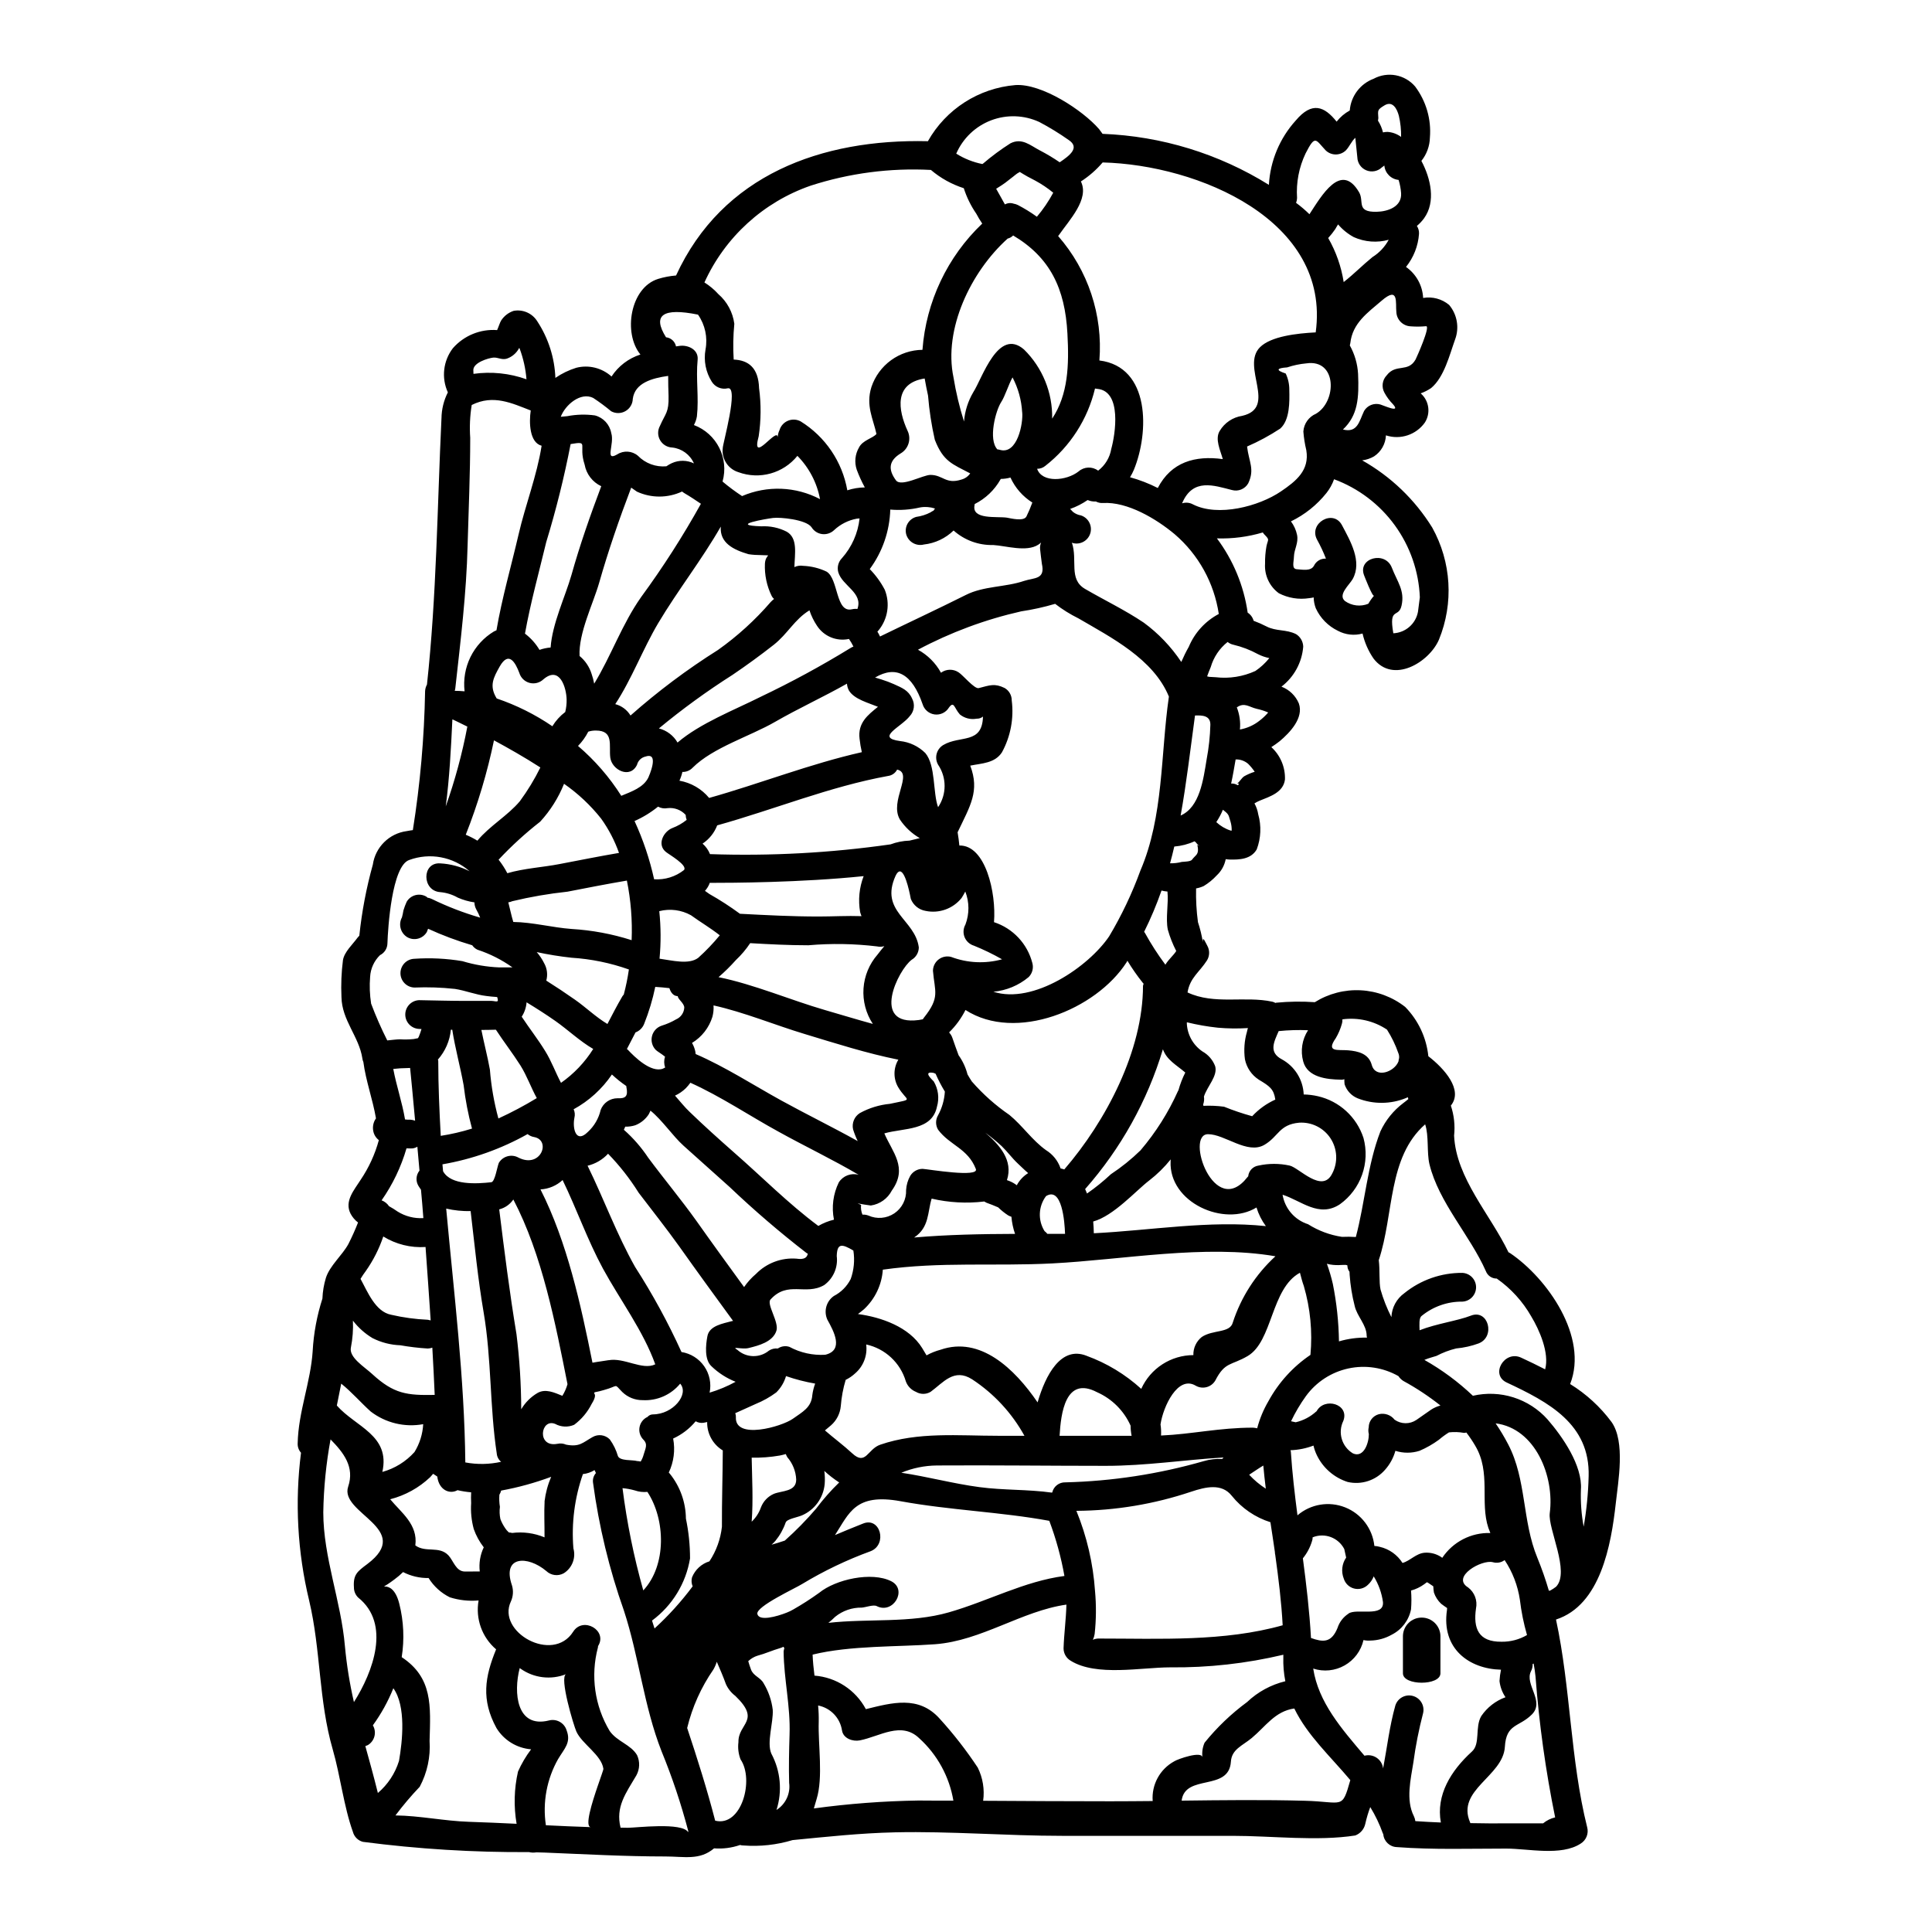 <?xml version="1.0" encoding="UTF-8"?>
<!-- Uploaded to: ICON Repo, www.svgrepo.com, Generator: ICON Repo Mixer Tools -->
<svg fill="#000000" width="800px" height="800px" version="1.1" viewBox="144 144 512 512" xmlns="http://www.w3.org/2000/svg">
 <g>
  <path d="m350.09 259.93c0.031-0.68 0.199-1.352 0.496-1.965 0.34-1.125 1.172-2.031 2.258-2.477 1.086-0.441 2.312-0.375 3.344 0.188 6.531 4.047 11.031 10.691 12.359 18.262 1.496-0.492 3.062-0.75 4.641-0.766-0.832-1.52-1.551-3.098-2.152-4.723-0.645-1.941-0.43-4.062 0.594-5.832 0.961-1.969 3.68-2.453 4.641-3.613-0.863-4.008-2.887-7.523-1.328-12.457 0.953-2.844 2.766-5.316 5.188-7.082 2.426-1.762 5.336-2.727 8.332-2.758 0.949-12.73 6.594-24.656 15.84-33.457-0.574-0.844-1.102-1.715-1.574-2.617-1.43-2.078-2.547-4.356-3.316-6.758-3.191-1.023-6.156-2.668-8.711-4.84-10.793-0.57-21.602 0.844-31.883 4.172-12.496 4.336-22.664 13.605-28.137 25.648 1.367 0.852 2.606 1.887 3.684 3.082 2.328 2.016 3.836 4.816 4.238 7.871-0.305 3.152-0.363 6.32-0.168 9.48 3.938 0.164 6.562 2.188 6.727 7.59v-0.004c0.566 4.227 0.531 8.508-0.098 12.723-2.164 7.953 5.027-2.785 5.027 0.332zm83.535 318.63c0.57-0.254 1.195-0.367 1.82-0.328 15.973 0 32.938 0.859 48.477-3.516-0.332-6.164-1.094-12.391-1.969-18.652-0.066-0.258-0.098-0.523-0.098-0.789-0.395-2.617-0.762-5.238-1.18-7.871-4.027-1.27-7.586-3.703-10.234-6.992-2.652-3.383-6.891-2.387-10.77-1.094-9.805 3.293-20.074 5.004-30.418 5.07 2.769 6.777 4.438 13.953 4.938 21.254 0.348 3.781 0.316 7.59-0.098 11.363-0.082 0.539-0.242 1.062-0.469 1.555zm-42.215-299.25c0.133-0.227 0.301-0.594 0.266-0.227 0-0.133 0.066-0.23 0.066-0.336-1.273-0.41-2.625-0.504-3.938-0.266-2.578 0.598-5.234 0.789-7.871 0.562-0.164 5.691-2.062 11.191-5.438 15.773 1.586 1.617 2.926 3.461 3.977 5.469 1.453 3.606 0.832 7.719-1.621 10.734-0.102 0.133-0.23 0.23-0.332 0.367 0.266 0.414 0.496 0.844 0.695 1.293 7.559-3.68 15.246-7.258 22.766-11.02 4.723-2.387 10.469-2.023 15.406-3.711 2.719-0.895 5.668-0.332 4.723-4.539-0.164-1.258-0.332-2.519-0.465-3.809v-0.004c-0.074-0.621 0.016-1.25 0.262-1.824-0.227 0.207-0.473 0.395-0.727 0.562-3.148 2.055-8.582 0.297-11.992 0.098v0.004c-3.856 0.094-7.598-1.281-10.477-3.848-2.137 2.078-4.906 3.383-7.871 3.711-2.016 0.512-4.074-0.656-4.672-2.648-0.27-0.969-0.141-2.008 0.355-2.887 0.5-0.875 1.324-1.516 2.297-1.785 1.305-0.176 2.574-0.574 3.742-1.18 0.27-0.188 0.551-0.352 0.848-0.492zm-16.668 275.77c-6.301 2.297-12.363 5.195-18.105 8.66-1.688 1.094-12.395 6-11.93 7.984 0.465 1.988 5.117 0.695 7.789-0.363 0.594-0.23 1.168-0.508 1.719-0.828 2.363-1.348 4.652-2.82 6.859-4.41 4.371-3.578 13.918-5.699 19.117-3.078 4.375 2.219 0.531 8.812-3.84 6.594-0.863-0.465-2.949 0.332-3.977 0.395-2.551-0.043-5.039 0.812-7.023 2.414-0.629 0.598-1.18 1.129-1.824 1.625 10.566-1.18 21.77 0.133 31.91-2.781 10.34-2.953 20.047-8.266 30.648-9.645v0.004c-0.887-4.984-2.231-9.879-4.012-14.617-12.855-2.363-26.406-2.812-39.43-5.199-12.027-2.188-13.582 3.18-17.363 8.977 2.488-1.059 4.973-2.086 7.422-3.047 4.594-1.875 6.543 5.512 2.039 7.316zm196.33-34.242c3.711 5.266 1.754 15.742 1.125 21.57-1.223 11.02-4.043 26.973-15.84 30.785 3.91 18.156 3.777 37.145 8.266 55.074v-0.008c0.438 1.66-0.262 3.406-1.719 4.309-5.172 3.383-13.887 1.328-19.75 1.328-9.645 0-19.348 0.332-28.992-0.395-1.898-0.07-3.441-1.555-3.578-3.449-0.035-0.066-0.066-0.098-0.102-0.164h-0.004c-0.871-2.441-1.992-4.781-3.344-6.992-0.547 1.457-0.988 2.953-1.328 4.473-0.312 1.398-1.309 2.543-2.648 3.051-10.004 1.574-22.102 0.098-32.473 0.098h-45.242c-14.75 0-29.52-1.258-44.238-0.93-9.148 0.199-18.156 1.18-27.16 2.055h0.004c-4.219 1.273-8.633 1.758-13.027 1.426-0.301 0.008-0.602-0.039-0.891-0.129-2.211 0.766-4.559 1.07-6.894 0.891-3.844 3.246-7.871 2.152-12.922 2.152-10.703 0-21.254-0.598-31.883-1.027-0.758-0.031-1.523-0.031-2.285-0.066-0.652 0.113-1.324 0.09-1.969-0.066-14.711 0.094-29.414-0.812-44.004-2.715-1.297-0.336-2.312-1.352-2.652-2.648-2.418-6.727-3.309-14.781-5.332-21.805-3.777-13.02-3.148-26.406-6.262-39.496v-0.004c-3.094-12.816-3.824-26.086-2.156-39.164-0.602-0.668-0.922-1.551-0.887-2.449 0.168-8.418 3.449-16.234 3.981-24.52l-0.004-0.004c0.266-4.719 1.137-9.383 2.582-13.883 0.07-1.859 0.379-3.699 0.918-5.477 1.027-3.246 4.371-6.031 5.965-8.98v-0.004c0.945-1.855 1.801-3.758 2.555-5.699-0.816-0.621-1.488-1.414-1.969-2.316-1.723-3.344 0.961-6.297 2.648-8.977v-0.004c2.18-3.223 3.816-6.781 4.836-10.535-0.785-0.602-1.316-1.477-1.488-2.453-0.215-1.156 0.047-2.352 0.727-3.312-0.859-5.039-2.68-9.906-3.344-14.957h-0.004c-0.141-0.305-0.23-0.633-0.262-0.965-0.895-5.797-5.438-10.07-5.535-16.234-0.148-3.266-0.02-6.535 0.395-9.773 0.367-2.219 2.586-4.176 3.844-5.93 0.164-0.199 0.332-0.395 0.496-0.562v-0.004c0.664-6.363 1.859-12.66 3.578-18.82 0.672-4.637 4.336-8.262 8.98-8.883 0.566-0.133 1.094-0.164 1.625-0.266v0.004c1.941-12.191 3.027-24.504 3.246-36.848 0.035-0.605 0.203-1.191 0.496-1.723 2.551-23.531 2.719-46.922 3.844-70.582l0.004 0.004c0.027-2.387 0.605-4.734 1.688-6.859-1.754-3.844-1.242-8.34 1.324-11.695 2.941-3.356 7.285-5.137 11.73-4.809 0.367-0.789 0.762-2.086 1.094-2.582 0.781-1.18 1.938-2.066 3.281-2.516 2.477-0.461 4.984 0.66 6.297 2.812 2.918 4.461 4.566 9.629 4.769 14.957 1.699-1.168 3.566-2.074 5.535-2.684 3.305-0.844 6.812 0.027 9.344 2.316 1.809-2.762 4.512-4.82 7.656-5.828-4.641-5.668-2.719-17.762 4.723-20.047 1.535-0.469 3.121-0.77 4.723-0.898 12.262-26.676 38.504-36.25 66.734-35.586v0.004c4.789-8.5 13.477-14.07 23.195-14.879 6.953-0.465 17.859 6.66 22.199 11.699 0.332 0.43 0.629 0.828 0.895 1.223 15.617 0.598 30.812 5.258 44.082 13.52 0.352-6.332 2.863-12.352 7.117-17.051 4.305-5.117 7.59-3.777 10.836 0.301v-0.004c0.941-1.211 2.129-2.219 3.477-2.949 0.293-3.797 2.766-7.082 6.332-8.418 3.691-1.988 8.27-1.133 10.996 2.055 2.914 3.879 4.309 8.688 3.914 13.523-0.051 2.254-0.844 4.434-2.258 6.195 2.519 4.723 3.844 10.836 0.73 15.176h0.004c-0.555 0.762-1.203 1.453-1.926 2.055 0.41 0.625 0.609 1.371 0.562 2.117-0.234 3.199-1.434 6.25-3.445 8.75 2.703 1.891 4.379 4.926 4.539 8.219 2.457-0.422 4.977 0.254 6.891 1.852 2.137 2.543 2.738 6.039 1.578 9.148-1.457 4.043-2.883 10.004-6.359 12.887h-0.004c-0.855 0.582-1.781 1.047-2.754 1.395 2.238 1.953 2.703 5.254 1.094 7.754-2.328 3.254-6.5 4.625-10.305 3.379-0.094 2.254-1.266 4.324-3.148 5.566-0.969 0.562-2.039 0.922-3.148 1.059 7.586 4.273 13.969 10.395 18.555 17.797 5.082 9.117 5.742 20.055 1.789 29.719-2.586 6-12.164 11.832-17.363 4.973h0.004c-1.367-2-2.344-4.234-2.887-6.594-2.188 0.605-4.523 0.344-6.527-0.727-2.59-1.246-4.664-3.356-5.863-5.969-0.352-0.922-0.543-1.895-0.562-2.879-0.387 0.094-0.781 0.16-1.18 0.195-2.758 0.438-5.582-0.02-8.059-1.305-2.469-1.812-3.844-4.762-3.644-7.82-0.027-1.543 0.098-3.086 0.367-4.606 0.395-1.926 0.93-1.625-0.465-3.051-0.195-0.184-0.363-0.395-0.496-0.629-3.945 1.172-8.051 1.703-12.164 1.574 4.32 5.777 7.125 12.543 8.152 19.68 0.773 0.5 1.336 1.266 1.574 2.156 1.156 0.426 2.285 0.922 3.383 1.488 2.617 1.359 5.234 0.727 7.871 2.055 1.148 0.715 1.855 1.961 1.891 3.312-0.332 4.191-2.43 8.043-5.766 10.602 2.078 0.789 3.742 2.394 4.606 4.441 1.359 3.844-2.387 7.754-5.07 10.008h0.004c-0.715 0.562-1.457 1.09-2.223 1.574 2.402 2.195 3.723 5.332 3.609 8.586-0.43 3.445-4.008 4.508-6.758 5.633-0.457 0.195-0.902 0.43-1.324 0.695 0.496 0.895 0.836 1.871 0.996 2.883 0.867 3.066 0.73 6.328-0.395 9.312-1.527 2.617-4.543 2.754-7.258 2.684-0.301 0-0.629-0.066-0.961-0.102-0.316 1.652-1.152 3.164-2.387 4.309-1.008 1.098-2.168 2.047-3.445 2.816-0.645 0.297-1.324 0.508-2.019 0.629-0.07 2.988 0.094 5.981 0.496 8.945 0.574 1.719 1.004 3.481 1.289 5.269-0.098-1.988 0.863 0.465 1.18 0.961 0.676 1.211 0.652 2.691-0.062 3.879-2.055 3.215-4.508 4.574-5.172 8.512 7.125 3.348 15.109 0.863 22.465 2.453h0.004c0.293 0.062 0.57 0.176 0.824 0.336 0.07-0.043 0.152-0.066 0.234-0.07 3.391-0.324 6.805-0.371 10.207-0.133 3.637-2.277 7.891-3.379 12.176-3.152 4.289 0.223 8.402 1.766 11.781 4.414 3.461 3.531 5.621 8.133 6.129 13.055 4.242 3.277 9.312 8.945 5.969 13.086h-0.004c0.855 2.559 1.148 5.273 0.859 7.957 0.531 11.297 9.613 20.906 14.414 30.914v-0.004c0.148 0.066 0.297 0.145 0.434 0.234 9.84 6.66 20.809 22.199 15.906 34.691 4.262 2.625 7.984 6.035 10.969 10.055zm-6.066 14.414c0.395-13.887-10.629-19.68-21.734-24.883-4.441-2.09-0.562-8.66 3.879-6.562 2.086 0.961 4.207 1.988 6.328 3.082 1.18-4.375-1.574-10.535-3.68-14.016v-0.004c-2.269-3.981-5.391-7.41-9.145-10.039-1.281 0.023-2.438-0.766-2.887-1.969-4.207-9.508-12.488-18.191-14.957-28.367-0.73-3.113-0.102-7.453-1.129-10.535-9.973 8.75-8.215 23.727-12.293 35.988 0.332 2.684 0.035 5.766 0.465 7.785 0.723 2.527 1.688 4.981 2.883 7.324 0.102-2.543 1.375-4.891 3.449-6.367 4.34-3.508 9.766-5.402 15.348-5.363 2.039 0.094 3.641 1.77 3.641 3.809 0 2.039-1.602 3.719-3.641 3.812-3.922-0.043-7.731 1.293-10.77 3.773-0.762 0.566-0.598 2.285-0.562 3.812 4.57-1.789 10.07-2.488 13.617-3.879 4.606-1.789 6.559 5.598 2.051 7.356l0.004 0.004c-1.926 0.707-3.938 1.156-5.981 1.344-1.809 0.441-3.555 1.102-5.203 1.969-0.629 0.23-2.086 0.566-3.215 1.062 4.66 2.629 8.977 5.824 12.859 9.508 3.555-0.82 7.266-0.676 10.746 0.426 3.481 1.102 6.602 3.117 9.035 5.836 3.938 4.539 9.309 12.227 8.844 18.621-0.117 3.289 0.129 6.578 0.73 9.809 0.766-4.406 1.207-8.863 1.316-13.336zm-8.613 29.227c3.742-3.938-2.223-15.352-1.691-19.484 1.289-9.742-3.809-22.465-14.348-23.793v-0.004c1.227 1.801 2.344 3.672 3.348 5.602 4.871 9.344 3.644 20.18 7.723 30.055 1.168 2.852 2.184 5.758 3.047 8.715 0.098-0.035 0.23-0.035 0.367-0.066h-0.004c0.547-0.301 1.07-0.641 1.559-1.023zm-3.449 62.723 0.004-0.004c0.922-0.762 2.012-1.301 3.18-1.574-2.512-12.324-4.25-24.797-5.203-37.344-0.098-1.125-0.297-2.281-0.496-3.414-0.086 0.043-0.176 0.074-0.266 0.105 0.031 0.668-0.121 1.328-0.434 1.918-1.785 3.512 3.746 7.949 0.23 11.465-3.414 3.414-6.789 2.363-7.156 8.582-0.465 7.852-12.957 11.367-9.211 20.016 0.031 0.066 0.031 0.129 0.062 0.195 1.625 0 3.281 0.066 4.941 0.066zm-4.273-49.902c-0.879-3.059-1.512-6.184-1.887-9.344-0.559-3.762-1.938-7.352-4.043-10.516-0.891 0.668-2.047 0.875-3.113 0.562-2.949-0.789-11.137 3.879-6.562 6.691 1.715 1.297 2.527 3.469 2.086 5.57-0.758 5.266 0.629 8.879 6.762 8.812 2.375 0.039 4.711-0.578 6.758-1.773zm-7.289 12.203v-0.004c0.055-1.012 0.184-2.019 0.395-3.012-8.383-0.199-15.84-5.512-14.316-15.809-0.008-0.18 0.004-0.355 0.035-0.531-0.531-0.363-1.062-0.727-1.574-1.125-0.871-0.82-1.531-1.844-1.918-2.981-0.09-0.547-0.145-1.102-0.168-1.656-0.434-0.301-0.863-0.562-1.328-0.898h0.004c-0.121-0.047-0.23-0.113-0.332-0.195-0.27 0.164-0.5 0.363-0.73 0.531-1.059 0.77-2.25 1.344-3.512 1.688 0.133 1.656 0.133 3.316 0 4.973-0.578 2.91-2.465 5.391-5.117 6.727-1.738 0.988-3.699 1.523-5.699 1.555-0.598 0.043-1.199 0-1.785-0.133-0.648 2.844-2.465 5.277-5 6.715-2.531 1.438-5.555 1.742-8.324 0.84 1.363 8.914 7.477 15.906 13.586 23.098 1.109-0.301 2.297-0.098 3.246 0.551 0.949 0.648 1.566 1.684 1.691 2.824 1.062-5.598 1.691-11.199 3.246-16.699 0.621-1.953 2.676-3.062 4.648-2.519 1.977 0.543 3.168 2.547 2.707 4.543-1.125 4.305-1.988 8.676-2.582 13.086-0.695 4.441-2.055 9.906 0.129 14.219 0.203 0.418 0.336 0.863 0.395 1.324 2.254 0.129 4.508 0.297 6.762 0.363-1.328-7.254 2.648-13.719 8.215-18.785 2.32-2.055 0.762-6.465 2.488-9.41v-0.004c1.562-2.301 3.812-4.051 6.426-5-0.867-1.277-1.41-2.746-1.586-4.281zm-2.422-39.234c-0.164-0.461-0.363-0.895-0.527-1.359-2.285-6.824 0.758-14.676-3.481-21.77h0.004c-0.715-1.219-1.504-2.391-2.363-3.512-0.203 0.066-0.414 0.102-0.629 0.098-1.312-0.238-2.652-0.285-3.977-0.129-0.941 0.586-1.84 1.246-2.684 1.969-1.59 1.16-3.305 2.141-5.117 2.914-2.078 0.664-4.316 0.664-6.394 0-0.52 1.871-1.461 3.594-2.754 5.039-2.457 2.82-6.269 4.059-9.914 3.211-3.57-1.145-6.516-3.707-8.145-7.082-0.395-0.816-0.695-1.676-0.898-2.555-1.949 0.746-4.012 1.16-6.098 1.227 0 0.133 0.066 0.195 0.098 0.332 0.367 5.668 1.027 11.301 1.758 16.926l0.004-0.004c3.492-2.996 8.363-3.805 12.641-2.102 4.277 1.703 7.258 5.641 7.734 10.219 0.48 0.027 0.961 0.105 1.426 0.234 2.496 0.57 4.66 2.109 6.031 4.273 2.055-0.562 3.578-2.551 5.93-2.715 1.496-0.094 2.981 0.289 4.242 1.094 0.098 0.066 0.23 0.164 0.363 0.266v-0.004c2.828-4.238 7.641-6.723 12.738-6.578zm-15.742-32.668v-0.004c0.773-0.504 1.625-0.883 2.516-1.125-3.078-2.438-6.359-4.613-9.805-6.492-0.535-0.328-0.988-0.77-1.328-1.297-4.023-2.285-8.746-3.008-13.27-2.027-4.523 0.977-8.527 3.586-11.25 7.328-1.512 2.098-2.828 4.324-3.938 6.66 0.367 0.102 0.762 0.164 1.227 0.27h0.004c2.023-0.469 3.894-1.453 5.43-2.852 0.035-0.035 0.066-0.035 0.102-0.066 2.086-3.844 8.781-1.891 7.086 2.551-1.52 3.098-0.41 6.844 2.551 8.617 2.887 1.289 4.242-2.852 4.211-5.117-0.156-0.586-0.172-1.199-0.035-1.793 0.012-1.629 1.109-3.051 2.684-3.477 1.559-0.379 3.195 0.191 4.176 1.457 1.727 1.215 4.016 1.242 5.769 0.066 1.324-0.883 2.555-1.824 3.879-2.707zm-4.07-278.34c0.301-0.598 4.012-8.883 2.781-8.816h0.004c-1.355 0.129-2.719 0.141-4.074 0.035-2.07-0.082-3.731-1.738-3.812-3.809-0.27-2.32 0.758-7.027-3.938-2.953-3.711 3.18-7.688 5.93-8.266 11.234-0.031 0.23-0.098 0.395-0.129 0.598h0.004c1.289 2.309 2.035 4.883 2.184 7.523 0.27 6.391-0.031 11-4.008 14.746 3.879 0.992 4.305-2.188 5.598-4.902v-0.004c0.875-1.488 2.648-2.195 4.309-1.723 0.926 0.27 5.566 2.422 3.344-0.066l0.004-0.004c-0.895-0.902-1.652-1.926-2.254-3.043-0.836-1.5-0.594-3.371 0.594-4.606 2.457-3.219 5.641-0.633 7.66-4.211zm0.629 66.863c0.164-1.289 0.332-2.551 0.496-3.844-0.281-6.871-2.59-13.512-6.633-19.074-4.043-5.566-9.645-9.812-16.098-12.203-0.465 1.316-1.148 2.551-2.016 3.644-2.535 3.18-5.75 5.75-9.414 7.523 0.797 1.059 1.352 2.281 1.621 3.578 0.434 2.152-0.758 3.742-0.828 5.762-0.031 1.461-0.695 3.281 0.828 3.348 1.461 0.098 3.68 0.562 4.477-0.93v0.004c0.574-1.219 1.836-1.969 3.18-1.887-0.668-1.73-1.457-3.414-2.359-5.035-2.316-4.328 4.273-8.188 6.598-3.844 2.184 4.141 5.434 9.609 2.852 14.281-0.898 1.574-4.012 4.176-2.055 5.832l-0.004-0.004c1.805 1.285 4.141 1.562 6.195 0.73 0.441-0.766 0.949-1.484 1.523-2.152-0.395 0.465-2.648-5.398-2.648-5.398-1.754-4.574 5.598-6.562 7.356-2.023 1.426 3.711 3.481 6.066 2.582 10.039-0.758 3.481-3.445 0.199-2.184 7.356 3.238-0.148 5.945-2.512 6.531-5.699zm-2.551 129.13 0.004 0.004c-0.043-0.172-0.098-0.336-0.168-0.496-0.133 0.062-0.23 0.129-0.367 0.195h0.004c-4.133 1.707-8.766 1.742-12.926 0.098-1.633-0.672-2.894-2.027-3.445-3.711-0.047-0.449-0.066-0.902-0.062-1.355-0.328 0.129-0.68 0.176-1.027 0.133-3.582-0.066-8.75-0.598-9.875-4.836-0.773-2.816-0.305-5.824 1.289-8.266-2.598-0.109-5.199-0.031-7.785 0.23-1.258 2.883-2.715 5.598 0.828 7.477 3.434 1.871 5.637 5.406 5.801 9.316 1.258 0.023 2.516 0.18 3.742 0.461 5.699 1.301 10.293 5.504 12.098 11.066 0.871 3.211 0.742 6.617-0.371 9.754-1.113 3.141-3.156 5.863-5.863 7.809-5.535 3.68-10.234-0.93-15.207-2.519 0.605 3.668 3.215 6.691 6.758 7.82 2.731 1.727 5.789 2.867 8.98 3.348 1.227-0.055 2.453-0.043 3.68 0.035 2.422-9.113 3.051-19.055 6.496-27.945h-0.004c1.375-2.984 3.473-5.582 6.098-7.555 0.465-0.363 0.93-0.695 1.328-1.059zm-8.383-235.13c2.949-0.066 6.691-1.324 6.465-4.938v0.004c-0.086-1.191-0.309-2.371-0.664-3.512-2.012-0.195-3.598-1.801-3.777-3.812-0.199 0.168-0.434 0.336-0.664 0.5-1.102 1.047-2.715 1.348-4.121 0.766-1.402-0.578-2.332-1.93-2.375-3.449-0.066-0.598-0.531-5.168-0.531-5.168-0.961 0.828-1.574 2.363-2.484 3.309h0.004c-1.5 1.477-3.906 1.477-5.402 0-2.652-2.812-2.715-4.238-5.301 0.832-1.754 3.676-2.531 7.742-2.258 11.809-0.012 0.441-0.102 0.879-0.262 1.289 1.25 0.918 2.434 1.926 3.543 3.016 3.18-4.836 8.348-14.016 13.152-5.828 1.43 2.438-0.887 5.289 4.676 5.188zm6.465-19.844c0.031-1.883-0.168-3.766-0.598-5.602-0.465-1.789-1.621-4.078-3.809-2.754-1.922 1.18-1.754 1.227-1.625 3.383 0 0.266-0.098 0.43-0.098 0.66h-0.004c0.617 0.953 1.066 2.008 1.328 3.117 0.387-0.082 0.781-0.129 1.18-0.133 1.309 0.082 2.57 0.547 3.625 1.328zm-0.531 244.13c0.043-0.453-0.023-0.91-0.203-1.328-0.758-2.184-1.77-4.273-3.012-6.227-3.473-2.32-7.672-3.285-11.809-2.719 0.031 0.398-0.016 0.801-0.137 1.18-0.371 1.336-0.918 2.617-1.621 3.812-2.719 3.844 0.629 2.984 3.277 3.215 2.648 0.23 5.438 0.863 6.262 3.879 0.996 3.644 6 1.891 7.086-0.961 0.02-0.289 0.07-0.574 0.156-0.852zm-13.422 147.21c2.09-1.523 9.477 1.129 9.148-3.047-0.332-2.422-1.168-4.746-2.453-6.824-0.336 0.875-0.875 1.656-1.574 2.281-0.973 0.93-2.356 1.285-3.656 0.938-1.297-0.344-2.32-1.34-2.707-2.625-0.734-1.844-0.496-3.934 0.633-5.566-0.23-1.027-0.465-2.152-0.496-2.254-1.566-3.055-5.207-4.406-8.387-3.113 0.012 0.34-0.047 0.676-0.164 0.996-0.5 1.668-1.32 3.219-2.422 4.566 0.93 7.027 1.754 14.051 2.152 21.109 3.082 1.094 5.367 1.426 7.027-2.652 0.5-1.559 1.523-2.894 2.898-3.785zm10.668-364.08c-3.066 0.852-6.336 0.605-9.242-0.695-1.59-0.859-3.004-2.004-4.176-3.379-0.23 0.395-0.5 0.789-0.73 1.223v0.004c-0.57 0.84-1.199 1.637-1.887 2.383 2.074 3.617 3.469 7.582 4.109 11.699 0.062-0.066 0.098-0.133 0.164-0.164 2.617-2.055 4.902-4.41 7.477-6.496h0.004c1.801-1.129 3.277-2.703 4.281-4.574zm-13.184 291.94c2.414-0.711 4.922-1.047 7.438-0.996-0.051-0.16-0.086-0.328-0.098-0.496 0-2.883-2.586-5.168-3.184-7.949-0.691-2.695-1.133-5.445-1.324-8.219 0-0.301-0.035-0.562-0.035-0.789-0.375-0.48-0.574-1.078-0.562-1.691-0.594-0.332-1.688 0.066-3.777-0.129-0.559-0.051-1.113-0.148-1.656-0.301 0.633 1.746 1.16 3.527 1.574 5.336 1.008 5.016 1.551 10.117 1.625 15.234zm-9.016 121.74c10.207 0.27 9.773 2.453 12.027-5.469-5.301-6.328-11.367-11.828-14.848-18.984-5.117 0.727-7.555 4.723-11.266 7.816-2.519 2.09-5.332 2.984-5.535 6.297-0.531 7.949-12.125 3.113-13.055 10.305 10.906-0.133 21.809-0.262 32.676 0.035zm7.223-166.21c1.559-2.957 1.391-6.519-0.43-9.32-1.824-2.797-5.019-4.391-8.352-4.164-5.301 0.496-5.398 3.644-9.18 5.863-4.539 2.648-10.535-2.852-14.957-2.816-6.129 0.035 1.656 22.699 10.469 11.367l0.191-0.203c0.141-1.461 1.262-2.637 2.719-2.848 2.723-0.598 5.543-0.598 8.266 0 2.461 0.531 8.625 7.523 11.273 2.121zm-4.305-201.36c5.566-3.246 5.633-14.562-2.555-13.352-1.723 0.156-3.426 0.512-5.07 1.062-2.883 0.195-3.016 0.762-0.395 1.621h0.004c0.648 1.363 0.977 2.863 0.957 4.375 0.066 3.047 0.168 7.918-2.387 10.207h0.004c-2.793 1.844-5.742 3.438-8.812 4.769 0.496 4.141 2.086 6 0.301 9.773h-0.004c-0.867 1.5-2.641 2.223-4.309 1.754-4.723-1.18-10.336-3.277-13.188 3.481l0.031 0.035h0.004c0.949-0.293 1.977-0.184 2.848 0.301 6.598 3.344 17.398 0.562 23.293-3.449 4.109-2.781 7.59-5.633 6.727-10.902-0.391-1.633-0.656-3.293-0.785-4.969 0.137-2.07 1.426-3.891 3.336-4.707zm-0.066-21.57c4.043-29.758-31.246-44.402-56.461-45.031-1.664 1.953-3.609 3.652-5.766 5.039 2.316 4.672-3.113 10.27-5.797 14.168l-0.004 0.004c-0.082 0.09-0.16 0.188-0.23 0.293 7.941 9.066 11.883 20.957 10.934 32.973 13.551 1.688 13.188 19.117 9.145 28.961-0.289 0.688-0.633 1.352-1.027 1.988 2.543 0.699 5.004 1.652 7.356 2.848 3.578-6.891 9.875-8.66 17.23-7.656-0.664-2.363-2.121-5.301-0.832-7.453h0.004c1.281-2.168 3.473-3.641 5.965-4.012 9.473-2.184-0.434-13.055 4.723-18.188 2.898-2.883 9.691-3.672 14.762-3.93zm-1.395 270.98c0.57-6.141-0.027-12.336-1.754-18.258-0.395-1.059-0.695-2.281-1.027-3.512-7.719 4.176-7.191 18.156-13.852 22.07-4.41 2.582-6 1.457-8.582 6.496v-0.004c-1.062 1.809-3.391 2.414-5.203 1.359-4.723-2.816-8.617 5.535-9.312 10.273 0.148 0.973 0.191 1.961 0.137 2.945 8.285-0.367 15.441-2.086 24.355-2.086 0.379 0.023 0.754 0.078 1.125 0.168 0.66-2.523 1.664-4.945 2.984-7.191 2.68-4.918 6.496-9.121 11.129-12.262zm-6.652 86.48c-0.418-2.102-0.598-4.246-0.531-6.391v-0.629c-9.82 2.328-19.891 3.453-29.984 3.344-7.656 0-19.551 2.484-26.371-1.754-1.164-0.684-1.883-1.93-1.887-3.281 0.129-3.91 0.66-7.688 0.758-11.594-11.863 1.688-22.5 9.578-34.789 10.5-9.84 0.73-22.5 0.301-32.473 2.754 0.066 1.859 0.266 3.711 0.496 5.566 5.758 0.438 10.895 3.789 13.617 8.883 6.891-1.691 13.984-3.711 19.551 2.516 3.699 4.059 7.078 8.402 10.109 12.988 1.34 2.719 1.836 5.777 1.422 8.781 11.266 0.066 22.5 0.133 33.73 0.133 3.742 0 7.453-0.031 11.199-0.066-0.336-4.336 1.91-8.461 5.731-10.535 0.832-0.562 7.391-2.883 7.457-0.992h0.004c-0.18-1.34 0.016-2.703 0.562-3.938 3.281-4.055 7.066-7.676 11.266-10.77 2.836-2.695 6.332-4.594 10.133-5.516zm-5.176-51.023c-0.27-2.055-0.465-4.109-0.664-6.133-0.66 0.367-1.289 0.832-1.855 1.18-0.629 0.434-1.258 0.832-1.891 1.258l0.004 0.004c1.309 1.41 2.789 2.648 4.406 3.691zm0.629-205.7h0.004c-0.961-0.422-1.961-0.742-2.984-0.961-2.086-0.465-3.277-1.824-5.332-0.395 0.734 1.863 1.016 3.871 0.824 5.863 1.887-0.332 3.664-1.129 5.168-2.316 0.852-0.645 1.629-1.379 2.324-2.191zm1.891 102.59c-0.395-2.785-1.461-3.543-4.41-5.301l0.004-0.004c-1.887-1.227-3.199-3.164-3.644-5.371-0.336-2.438-0.156-4.922 0.531-7.289 0.066-0.336 0.156-0.668 0.262-0.996-2.66 0.168-5.328 0.137-7.984-0.098-2.746-0.293-5.469-0.77-8.152-1.426-0.004 0.039-0.031 0.066-0.066 0.07 0.062 3.07 1.605 5.918 4.144 7.648 1.551 0.863 2.75 2.25 3.375 3.914 0.73 2.582-2.117 5.332-2.981 8.051h0.004c0.109 0.699 0.039 1.418-0.203 2.09 0.035 0.098 0.035 0.23 0.066 0.363v-0.004c1.828-0.086 3.656-0.008 5.469 0.234 2.434 0.98 4.922 1.824 7.453 2.519 1.73-1.863 3.816-3.363 6.133-4.406zm-1.574-117v-0.004c-1.062-0.211-2.086-0.566-3.051-1.062-2.043-1.113-4.227-1.949-6.492-2.484-0.559-0.121-1.078-0.371-1.523-0.73-2.148 1.699-3.711 4.027-4.473 6.66-0.336 0.789-0.664 1.625-0.961 2.453 0.191 0.031 0.379 0.078 0.562 0.133l1.719 0.098h0.004c3.586 0.422 7.219-0.152 10.504-1.656 1.395-0.945 2.641-2.098 3.695-3.41zm-0.93 150.53v-0.004c-1.102-1.492-1.941-3.16-2.484-4.938-8.551 5.266-23.258-1.328-22.762-12.23v0.004c-0.008-0.176 0.004-0.355 0.031-0.527-1.672 2.086-3.586 3.965-5.699 5.598-3.481 2.652-9.41 9.379-14.844 10.871 0.098 1.027 0.133 2.051 0.164 3.113 15.027-0.746 30.684-3.481 45.578-1.891zm-2.949-120.41 0.004-0.004c-0.02 0.004-0.035-0.012-0.035-0.031-0.5-0.738-1.07-1.426-1.699-2.055-0.922-0.805-2.121-1.227-3.344-1.18v0.066c-0.367 2.121-0.73 4.273-1.18 6.328 0.605-0.039 1.207 0.109 1.723 0.43 0.434-0.164 0.434-0.562-0.129-0.43 0.625-0.43 1.223-1.523 1.855-1.922h-0.004c0.887-0.5 1.824-0.906 2.797-1.207zm-5.816 145.96c2.188-6.731 6.082-12.781 11.301-17.562-18.719-3.215-40.457 0.93-59.145 1.891-15.352 0.789-29.656-0.5-44.898 1.656-0.273 3.996-2.051 7.734-4.973 10.473-0.527 0.465-1.094 0.863-1.621 1.289 6.195 0.832 13.551 3.414 16.996 8.98 0.434 0.691 0.789 1.324 1.18 1.969 1.172-0.648 2.418-1.148 3.715-1.492 10.504-3.644 19.582 4.973 25.715 13.953 2.117-7.289 6.195-15.012 12.953-12.359l-0.004 0.004c5.367 1.945 10.301 4.93 14.52 8.773 1.199-2.66 3.141-4.918 5.59-6.504 2.449-1.586 5.305-2.434 8.223-2.441-0.055-1.859 0.766-3.637 2.223-4.801 2.992-2.004 7.469-0.977 8.227-3.828zm-0.594-130.39c0.098 0.027 0.199 0.039 0.301 0.031 0.023-0.797-0.078-1.594-0.301-2.359-0.562-1.625-0.27-1.824-1.789-2.984-0.098-0.066-0.129-0.133-0.23-0.199l-0.004-0.004c-0.477 1.148-1.062 2.25-1.754 3.285 1.078 1.012 2.371 1.777 3.777 2.231zm-2.219 166.54c0.129-0.129 0.23-0.266 0.363-0.395-10.434 0.629-20.578 2.219-31.242 2.219-15.043 0-29.727-0.195-44.801-0.098v0.004c-3.211 0.035-6.383 0.688-9.348 1.922 6.922 1.027 13.719 2.887 20.676 3.809 6.465 0.863 12.824 0.566 19.219 1.461 0.031-0.035 0.066-0.035 0.098-0.066h0.004c0.379-1.602 1.836-2.711 3.481-2.656 12.414-0.305 24.742-2.199 36.68-5.629 1.578-0.465 3.227-0.656 4.871-0.57zm-0.898-223.93c-1.23-8.223-5.379-15.727-11.691-21.141-4.871-4.074-12.523-8.66-19.02-8.266-0.645 0.039-1.285-0.094-1.859-0.395-0.75 0.039-1.496-0.098-2.188-0.391-1.434 0.984-2.992 1.781-4.637 2.359 0.23 0.266 0.496 0.527 0.758 0.789 0.609 0.48 1.328 0.797 2.094 0.922 1.949 0.625 3.062 2.676 2.519 4.652-0.543 1.973-2.551 3.168-4.543 2.707-0.098-0.031-0.23-0.098-0.363-0.129 1.574 4.637-0.93 9.641 3.445 12.227 5.172 3.016 10.605 5.602 15.574 8.945v-0.004c3.91 2.871 7.285 6.402 9.973 10.441 0.59-1.379 1.254-2.723 1.992-4.027 1.562-3.731 4.371-6.805 7.945-8.691zm-3.223 38.539c0.578-3.043 0.91-6.121 0.992-9.215 0-2.449-2.184-2.484-4.074-2.418-1.258 9.145-2.254 17.961-3.809 26.508 5.082-2.215 6.008-9.508 6.891-14.875zm-1.688 23.098v-0.004c-0.461-0.297-0.863-0.68-1.184-1.129-0.113-0.078-0.227-0.168-0.328-0.262-1.695 0.773-3.512 1.242-5.371 1.391-0.332 1.488-0.727 2.981-1.125 4.441 1.051 0.023 2.102-0.098 3.117-0.367 0.594-0.066 2.363-0.066 2.715-0.598 0.828-1.125 1.574-1.223 1.574-2.648-0.016-1.293-0.617-1.59 0.613-0.828zm-5.789 64.609c0.449-1.629 1.059-3.211 1.82-4.723-2.453-2.086-4.867-3.277-5.93-6.164-4.121 13.691-11.152 26.328-20.609 37.047l0.496 1.18c2.231-1.547 4.344-3.258 6.328-5.117 2.812-1.855 5.441-3.977 7.852-6.328 4.047-4.746 7.394-10.047 9.941-15.742 0.031-0.051 0.07-0.09 0.102-0.152zm-2.551-104.15c0-0.066 0.031-0.098 0.031-0.195-4.106-10.008-15.309-15.672-23.988-20.742h-0.004c-2.172-1.074-4.238-2.363-6.16-3.844-2.941 0.871-5.945 1.535-8.98 1.988-9.535 2.152-18.738 5.574-27.367 10.172 2.57 1.41 4.688 3.527 6.098 6.098 1.379-1.016 3.25-1.055 4.672-0.098 1.09 0.66 4.207 4.473 5.332 4.172 2.949-0.758 4.207-1.324 6.859-0.031 1.184 0.68 1.906 1.949 1.887 3.312 0.602 4.731-0.305 9.531-2.582 13.719-1.891 2.918-5.301 2.918-8.414 3.543 2.551 6.758 0 10.629-3.348 17.66 0.199 1.258 0.367 2.387 0.465 3.512 6.926-0.164 9.809 12.523 9.18 20.312h-0.004c5.027 1.637 8.863 5.731 10.172 10.852 0.359 1.324-0.02 2.742-0.992 3.707-2.648 2.215-5.91 3.566-9.344 3.879 10.605 3.414 25.281-6.66 30.699-14.707v-0.004c3.297-5.523 6.062-11.352 8.266-17.395 6.164-14.328 5.348-30.762 7.523-45.906zm1.969 67.199-0.004 0.004c-0.926-1.797-1.672-3.684-2.219-5.633-0.629-3.016 0.23-6.926-0.098-10.109-0.531-0.039-1.059-0.129-1.574-0.262-1.305 3.738-2.844 7.391-4.606 10.934 0.086 0.105 0.16 0.215 0.23 0.332 1.605 2.914 3.41 5.715 5.402 8.383 0.867-1.457 2.188-2.484 2.883-3.644zm-8.66 8.66v0.004c-0.039-0.055-0.082-0.098-0.137-0.137-1.508-1.883-2.891-3.859-4.141-5.926-0.062 0.148-0.141 0.293-0.23 0.43-8.086 12.559-29.359 21.207-42.68 12.621-1.098 2.191-2.555 4.188-4.305 5.906 0.027 0.039 0.035 0.086 0.031 0.133 0.379 0.406 0.66 0.895 0.828 1.426 0.531 1.523 1.062 3.047 1.625 4.539v-0.004c1.094 1.531 1.891 3.25 2.359 5.07 0.363 0.629 0.727 1.258 1.156 1.891h0.004c2.926 3.356 6.266 6.328 9.941 8.848 3.481 2.852 6.031 6.727 9.711 9.344 1.766 1.09 3.109 2.75 3.809 4.703-0.004 0.047 0.008 0.094 0.031 0.133 0.332 0.066 0.66 0.164 0.996 0.266 11.062-12.824 20.859-31.488 20.859-48.676 0.043-0.199 0.098-0.391 0.172-0.578zm-22.246 119.84h19.086c-0.176-0.887-0.266-1.785-0.27-2.688-1.766-3.961-4.941-7.125-8.91-8.879-8.371-4.371-9.566 5.633-9.906 11.566zm13.695-261.54c1.059-3.809 2.883-15.312-3.68-15.906v0.004c-0.211-0.016-0.422-0.051-0.629-0.102-1.938 8.137-6.59 15.371-13.188 20.512-0.605 0.504-1.371 0.773-2.156 0.762 1.297 3.777 7.754 3.246 11 0.695 1.461-1.281 3.621-1.363 5.172-0.199 1.852-1.41 3.094-3.469 3.481-5.766zm-13.652-75.965c2.652-1.789 5.398-3.879 2.363-5.902h-0.004c-2.488-1.754-5.09-3.348-7.785-4.769-4.023-1.859-8.629-2.016-12.77-0.438s-7.473 4.762-9.238 8.828c2.121 1.332 4.465 2.266 6.922 2.754 0.074-0.031 0.141-0.074 0.199-0.129 2.289-1.961 4.711-3.754 7.254-5.367 3.051-1.523 5.203 0.531 7.789 1.891l0.004-0.004c1.816 0.945 3.574 2 5.266 3.156zm-2.012 67.945c4.238-6.426 4.508-14.113 4.043-22.566-0.629-11.926-4.609-20.176-14.383-25.977-0.398 0.406-0.902 0.695-1.457 0.828-9.84 8.848-17.031 24.09-14.352 36.777v0.004c0.648 3.961 1.578 7.867 2.789 11.695 0.215-2.738 1.055-5.387 2.449-7.754 2.387-3.676 6.594-17.262 13.449-11.332 4.902 4.82 7.602 11.449 7.461 18.324zm-1.258 216.04h4.672c-0.102-3.277-0.832-12.594-5.039-10.004-2.039 2.711-2.195 6.398-0.395 9.277 0.281 0.207 0.531 0.453 0.75 0.727zm-2.781-269.55h-0.004c1.664-1.965 3.113-4.098 4.328-6.363-1.469-1.207-3.051-2.273-4.723-3.18-1.418-0.703-2.801-1.477-4.141-2.32-0.234 0.156-0.48 0.301-0.73 0.43-0.297 0.23-0.629 0.465-0.926 0.727l-2.219 1.723c-0.27 0.199-1.461 1.027-2.387 1.574 0.789 1.359 1.523 2.754 2.316 4.144l0.004 0.004c0.707-0.391 1.551-0.461 2.316-0.199 0.391 0.062 0.77 0.188 1.125 0.363 1.75 0.91 3.43 1.945 5.027 3.098zm-2.785 79.457h-0.004c0.59-1.207 1.117-2.445 1.574-3.711-2.539-1.594-4.555-3.898-5.801-6.625-0.828 0.234-1.688 0.359-2.551 0.363-0.039 0.051-0.074 0.105-0.102 0.164-1.582 2.793-3.957 5.051-6.824 6.496 0.004 0.09-0.004 0.18-0.031 0.266-0.863 3.977 5.965 2.949 8.582 3.344 0.957 0.168 4.449 1.062 5.144-0.297zm-7.477 243.61h6.957-0.004c-3.332-6.039-8.086-11.176-13.852-14.957-4.805-3.082-7.656 0.863-11.02 3.312h-0.004c-1.191 0.711-2.68 0.711-3.875 0-1.25-0.504-2.227-1.516-2.68-2.781-1.457-4.934-5.484-8.68-10.508-9.777 0.375 2.863-0.707 5.727-2.883 7.621-0.758 0.711-1.617 1.305-2.551 1.758-0.676 2.254-1.109 4.574-1.293 6.922-0.172 1.977-1.098 3.809-2.586 5.117-0.527 0.465-1.09 0.895-1.621 1.359 2.363 2.055 4.902 3.914 7.223 6.066 3.644 3.383 4.043-1.125 7.453-2.285 10.012-3.453 20.746-2.356 31.219-2.356zm0.395-261.3c4.703 1.426 6.262-7.125 5.965-9.941h-0.012c-0.18-3.231-1.051-6.383-2.551-9.246-1.094 1.969-1.988 5.008-3.016 6.562-1.461 2.254-3.481 9.906-0.996 12.523h0.004c0.199 0 0.398 0.035 0.586 0.102zm4.539 194.9h-0.008c0.703-1.316 1.742-2.426 3.012-3.211-1.094-0.93-2.551-2.391-2.754-2.555-1.527-1.426-2.754-3.148-4.273-4.606-1.379-1.262-2.824-2.441-4.328-3.543 3.742 3.215 7.453 7.289 5.731 12.559l0.789 0.301h-0.004c0.648 0.27 1.258 0.625 1.816 1.055zm-0.473 12.891c-0.508-1.469-0.828-2.992-0.961-4.539-0.301-0.09-0.59-0.211-0.863-0.363-0.949-0.621-1.836-1.332-2.648-2.125-1.027-0.43-2.023-0.863-3.082-1.223-0.23-0.098-0.395-0.23-0.598-0.332-4.66 0.559-9.379 0.301-13.949-0.762-1.125 3.676-0.594 7.621-4.637 10.305 8.898-0.766 17.746-0.93 26.738-0.961zm-16.926-73.395c4.316 1.629 9.035 1.852 13.484 0.629-2.398-1.371-4.891-2.578-7.453-3.613-1.125-0.336-2.035-1.168-2.477-2.254-0.438-1.09-0.355-2.32 0.223-3.344 1.07-2.82 1.059-5.938-0.035-8.75-0.301 0.594-0.633 1.168-0.992 1.727-2.277 2.832-5.949 4.148-9.508 3.41-1.781-0.293-3.273-1.5-3.938-3.18-0.066-0.266-1.258-7.16-2.852-7.289h-0.133c-0.332 0.066-0.695 0.395-1.059 1.18-4.273 9.477 5.168 11.496 6.164 18.953-0.008 1.352-0.723 2.598-1.887 3.281-3.582 2.648-10.969 17.66 1.891 15.969 0.395-0.062 0.727-0.129 1.059-0.195h-0.004c0.09-0.152 0.188-0.297 0.301-0.434 4.328-5.434 2.852-6.824 2.387-12.426 0.016-1.184 0.574-2.293 1.52-3.012 0.941-0.715 2.164-0.957 3.309-0.652zm8.43-63.699c-0.473 0.391-1.074 0.59-1.688 0.562-1.574 0.297-3.199-0.117-4.441-1.125-1.523-1.691-1.523-3.711-2.918-1.789l0.004-0.004c-0.797 1.289-2.277 1.992-3.781 1.793-1.504-0.203-2.746-1.27-3.18-2.723-2.781-8.02-6.957-10.371-12.594-7.059 0.598 0.164 1.16 0.332 1.754 0.531v0.004c1.105 0.344 2.191 0.75 3.25 1.223 2.121 0.961 3.844 1.625 4.805 3.809 0.816 1.516 0.574 3.383-0.598 4.641-2.25 2.918-9.242 5.731-2.582 6.629 2.527 0.266 4.887 1.391 6.691 3.18 2.781 3.312 1.969 10.535 3.383 14.348h-0.004c2.305-3.402 2.305-7.863 0-11.266-1.031-1.816-0.43-4.121 1.359-5.203 4.473-2.668 10.344-0.117 10.539-7.551zm-16.004 119.86c1.574 0.102 15.012 2.387 14.113 0.035-2.117-5.469-6.922-6.262-10.004-10.406-0.711-1.184-0.711-2.66 0-3.844 1.051-1.93 1.66-4.066 1.793-6.262-0.926-1.516-1.742-3.094-2.453-4.723-0.199-0.066-0.336-0.164-0.531-0.23-3.148-0.562-0.098 2.055 0.031 2.254 1.207 2.012 1.52 4.438 0.863 6.691-1.328 6.465-8.781 5.602-13.949 7.086 2.086 4.938 6.328 9.082 1.988 15.141-1.105 2.144-3.18 3.625-5.566 3.973-1.18-0.164-2.363-0.332-3.516-0.562 0.301 0.133 0.629 0.27 0.93 0.395-0.102 0.879 0.023 1.77 0.363 2.586 0.531-0.031 1.059 0.051 1.559 0.234 2.242 1.016 4.852 0.797 6.894-0.578 2.039-1.379 3.219-3.719 3.113-6.184 0.078-1.312 0.449-2.594 1.094-3.746 0.695-1.148 1.938-1.855 3.277-1.859zm10.328-182.68c0.93-0.254 1.738-0.828 2.289-1.621-4.723-2.488-7.125-3.117-9.379-8.914-0.875-3.856-1.473-7.762-1.793-11.699-0.332-1.488-0.625-3.016-0.895-4.539-8.152 1.258-7.086 8.316-4.508 13.918h0.004c1.004 2.16 0.203 4.731-1.855 5.934-3.148 1.922-3.383 4.238-1.258 7.125 1.359 1.891 7.156-1.426 9.145-1.426 3.359 0 4.051 2.582 8.25 1.223zm-11.414 350.08c3.082 0.031 6.164 0.031 9.246 0.031-1.078-6.371-4.266-12.195-9.051-16.531-4.723-4.574-10.504-0.465-15.742 0.562-1.855 0.367-4.41-0.496-4.723-2.648h-0.004c-0.504-3.316-3.039-5.957-6.328-6.598 0.137 1.438 0.191 2.883 0.164 4.328-0.199 6.066 1.223 14.68-0.562 20.469-0.27 0.863-0.5 1.688-0.73 2.484 9.191-1.254 18.453-1.953 27.73-2.098zm-2.387-254.38c0.93-0.23 1.824-0.434 2.715-0.664l0.004-0.004c-2.113-1.219-3.914-2.906-5.266-4.938-2.852-4.867 3.676-12.227-0.727-13.223l-0.004 0.004c-0.477 0.93-1.383 1.562-2.418 1.688-15.473 2.816-30.152 8.883-45.266 13.09-0.758 1.977-2.113 3.668-3.875 4.84 0.871 0.758 1.543 1.711 1.969 2.781 15.996 0.551 32.008-0.316 47.852-2.586 1.605-0.602 3.297-0.938 5.012-0.992zm-5.172 69.746c6.66-1.426 4.508-0.434 2.152-4.441v0.004c-1.293-2.254-1.266-5.031 0.066-7.258-8.414-1.688-16.633-4.328-24.883-6.824-7.625-2.289-16.07-5.789-24.094-7.559 0.07 1.012-0.031 2.031-0.293 3.016-0.895 2.891-2.816 5.359-5.406 6.926 0.402 0.691 0.691 1.441 0.863 2.219 0.035 0.23 0.066 0.465 0.102 0.727 7.816 3.383 15.273 8.219 22.664 12.293 6.691 3.68 13.617 7.062 20.277 10.77-0.484-1.004-0.895-2.047-1.227-3.113-0.367-1.668 0.348-3.387 1.789-4.301 2.465-1.355 5.184-2.191 7.988-2.457zm-1.492-41.785c-0.625 0.191-1.285 0.215-1.922 0.07-6.047-0.73-12.156-0.832-18.223-0.301-5.203 0-10.309-0.266-15.41-0.562-1.082 1.633-2.352 3.133-3.777 4.473-1.434 1.613-2.973 3.129-4.606 4.539 9.344 1.891 19.152 6.098 28.199 8.715 4.242 1.223 8.449 2.519 12.695 3.676h-0.004c-1.832-2.777-2.699-6.082-2.473-9.406 0.227-3.32 1.535-6.477 3.727-8.98 0.609-0.766 1.16-1.523 1.793-2.223zm-17.465-7.852c3.711 0 7.59-0.23 11.414-0.098-0.141-0.348-0.262-0.703-0.363-1.062-0.559-3.207-0.238-6.504 0.93-9.543-16.602 1.719-35.031 1.785-40.793 1.785v0.004c-0.027 0.125-0.07 0.25-0.129 0.367-0.281 0.641-0.664 1.23-1.129 1.754 0.367 0.266 0.73 0.531 1.18 0.832 2.797 1.578 5.496 3.328 8.086 5.234 6.922 0.363 13.781 0.727 20.805 0.727zm11.5-43.551c-0.27-1.168-0.469-2.352-0.598-3.543-0.531-4.242 2.219-6.328 4.871-8.48-2.555-1.062-6.262-1.988-7.688-4.309l0.004-0.004c-0.309-0.559-0.492-1.184-0.531-1.82-6.262 3.543-12.824 6.531-19.086 10.141-6.531 3.777-16.469 6.793-21.805 12.125h-0.004c-0.699 0.746-1.688 1.16-2.715 1.129-0.18 0.797-0.445 1.574-0.785 2.32 3.082 0.539 5.875 2.16 7.871 4.57 13.523-3.801 26.75-9.035 40.465-12.129zm-6.098 114c1.125-1.754 3.266-2.562 5.269-1.992-6.856-4.043-14.25-7.555-21.207-11.414-7.586-4.141-15.352-9.375-23.391-12.988l-0.004-0.004c-0.379 0.531-0.801 1.031-1.258 1.492-0.824 0.797-1.777 1.449-2.82 1.926 1.328 1.488 2.555 3.078 3.981 4.406 3.742 3.613 7.652 7.125 11.562 10.57 7.555 6.594 14.379 13.551 22.434 19.551h0.004c1.293-0.75 2.688-1.309 4.141-1.656-0.668-3.352-0.215-6.828 1.289-9.891zm5.512-175.94c-0.266 0-0.465 0.035-0.789 0.066h0.004c-2.234 0.418-4.305 1.465-5.965 3.016-0.844 0.816-2.016 1.207-3.184 1.062-1.164-0.148-2.199-0.82-2.816-1.824-1.457-2.055-8.348-2.684-10.172-2.453-1.656 0.195-11.965 1.922-3.184 2.219l0.004 0.004c2.348-0.141 4.695 0.352 6.793 1.426 2.984 1.723 2.121 5.828 2.023 9.375 0.719-0.344 1.527-0.461 2.316-0.332 2.148 0.086 4.254 0.602 6.195 1.523 3.215 1.891 2.363 11.098 6.793 9.973v0.004c0.457-0.105 0.93-0.129 1.395-0.07 1.555-4.328-4.012-6.098-5.07-9.742v0.004c-0.363-1.32 0.004-2.734 0.961-3.715 2.621-2.941 4.258-6.629 4.684-10.547zm-2.387 201.63c0.883-2.438 1.133-5.059 0.73-7.617-3.113-1.859-4.305-1.926-4.406 1.457v-0.004c0.379 2.977-0.891 5.922-3.312 7.688-4.941 2.887-9.645-1.258-14.25 3.844-1.094 1.258 2.316 5.965 1.574 8.266-0.93 2.953-4.723 3.938-7.324 4.574-1.785 0.465-4.836-0.594-3.016 0.496v0.004c2.352 2.125 5.906 2.211 8.355 0.199 0.695-0.457 1.531-0.656 2.359-0.562 0.902-0.621 2.043-0.781 3.082-0.434 2.902 1.566 6.188 2.289 9.477 2.09 5.039-1.18 2.254-6.262 0.562-9.312-1.004-2.231-0.281-4.863 1.727-6.262 1.906-0.98 3.453-2.531 4.43-4.438zm-0.117-167.24c0.27-0.18 0.559-0.324 0.863-0.434-0.34-0.703-0.734-1.379-1.18-2.019-3.285 0.703-6.664-0.695-8.488-3.516-0.844-1.262-1.512-2.633-1.988-4.074-4.008 2.453-5.731 6.195-9.473 9.148-3.543 2.781-7.191 5.434-10.902 7.949-6.797 4.32-13.316 9.062-19.523 14.199 2.086 0.531 3.867 1.883 4.941 3.746 5.965-5.117 15.141-8.66 21.969-12.094h-0.004c8.152-3.879 16.094-8.188 23.785-12.906zm-2.918 221.08h0.004c-1.395-0.91-2.711-1.93-3.938-3.051 0.156 1.152 0.188 2.316 0.098 3.477-0.344 3.676-2.668 6.863-6.062 8.316-1.258 0.531-3.914 0.93-4.273 1.859-0.613 1.77-1.535 3.418-2.715 4.867-0.316 0.367-0.66 0.711-1.027 1.027 1.18-0.332 2.363-0.691 3.512-1.09 2.949-2.625 5.715-5.449 8.285-8.449 1.855-2.477 3.906-4.805 6.129-6.961zm-5.07-260.56 0.004-0.004c-0.805-4.344-2.894-8.352-6-11.496-3.746 4.644-10.035 6.383-15.637 4.328-2.746-0.848-4.492-3.543-4.144-6.394-0.031-1.062 4.328-16.336 1.359-15.84h-0.004c-1.652 0.402-3.379-0.305-4.273-1.754-1.594-2.535-2.184-5.57-1.652-8.52 0.605-3.223-0.113-6.555-1.992-9.246-9.344-1.891-12.16 0.133-8.48 6 1.316 0.141 2.391 1.121 2.652 2.422 0.301-0.035 0.594-0.102 0.895-0.133 2.219-0.332 5.117 0.93 4.836 3.676-0.496 5.008 0.367 10.039-0.195 15.012-0.137 0.801-0.402 1.574-0.789 2.285 6.031 2.269 9.324 8.773 7.586 14.977 1.645 1.383 3.371 2.668 5.172 3.848 6.66-2.867 14.262-2.566 20.676 0.82zm-2.055 237.45 0.004-0.004c0.137-1.055 0.395-2.086 0.762-3.082-2.621-0.453-5.207-1.117-7.723-1.988-0.48 1.641-1.371 3.129-2.586 4.328-1.676 1.238-3.5 2.262-5.43 3.047-1.754 0.762-3.578 1.656-5.438 2.453 0.125 0.328 0.184 0.676 0.168 1.027-0.332 6.129 12.125 2.551 15.078 0.465 2.559-1.828 4.91-2.953 5.176-6.266zm-1.18-37.512c-0.133-0.066-0.23-0.133-0.367-0.195l0.004-0.004c-7.078-5.473-13.867-11.301-20.348-17.465-4.074-3.644-8.152-7.289-12.203-10.934-2.883-2.586-5.633-6.758-8.781-9.312-0.164 0.301-0.266 0.629-0.461 0.961h0.004c-0.859 1.32-2.113 2.344-3.582 2.914-0.855 0.27-1.754 0.395-2.648 0.367-0.109 0.281-0.23 0.559-0.367 0.828 2.461 2.168 4.629 4.656 6.445 7.391 4.176 5.633 8.684 11.02 12.762 16.73 4.172 5.902 8.414 11.734 12.652 17.562 0.891-1.293 1.949-2.461 3.148-3.477 2.801-2.871 6.727-4.356 10.727-4.051 2.121 0.32 2.824-0.309 3.012-1.336zm-8.984 63.633c2.156-0.863 5.93-0.531 5.902-3.777h0.004c-0.098-2.188-0.93-4.277-2.363-5.93-0.152-0.266-0.285-0.543-0.395-0.828-0.527 0.133-1.059 0.301-1.621 0.395-2.449 0.422-4.938 0.609-7.422 0.562 0.098 5.367 0.43 11.266 0 16.965 1.105-1.047 1.945-2.34 2.449-3.777 0.613-1.621 1.855-2.922 3.445-3.609zm4.144 63.762c0.266-7.422-1.492-14.562-1.574-21.969v0.004c0.031-0.305 0.098-0.605 0.199-0.895-0.035-0.031-0.066-0.031-0.066-0.062v-0.004c-0.047-0.102-0.102-0.203-0.164-0.297-0.301 0.145-0.609 0.266-0.93 0.363-1.988 0.566-3.91 1.461-5.93 1.992v-0.004c-0.93 0.289-1.777 0.789-2.484 1.457 0.23 0.727 0.43 1.492 0.727 2.219 0.629 1.723 2.551 2.121 3.344 3.644l0.004 0.004c1.293 2.144 2.117 4.539 2.418 7.023 0.195 3.379-1.656 8.66-0.367 11.633h0.004c2.445 4.582 2.938 9.961 1.355 14.91 2.43-1.535 3.742-4.348 3.352-7.191-0.117-4.32-0.02-8.527 0.113-12.836zm-4.109-300.91c-0.262-0.215-0.477-0.48-0.629-0.785-1.301-2.656-1.918-5.594-1.793-8.551 0.164-2.781 2.32-2.086-1.027-2.285-1.105 0.004-2.211-0.07-3.309-0.234-4.047-1.18-7.691-3.016-7.356-7.32-5.07 8.844-11.367 16.832-16.602 25.613-4.012 6.758-7.027 14.848-11.367 21.441v-0.004c1.688 0.441 3.137 1.523 4.043 3.016 7.242-6.41 14.996-12.219 23.18-17.371 5.16-3.66 9.855-7.934 13.984-12.723 0.277-0.285 0.566-0.551 0.875-0.797zm-15.605 323.77c7.027 1.754 10.402-10.902 6.727-16.234-0.562-1.457-0.754-3.027-0.562-4.574-0.102-5.039 6.098-5.602-0.832-12.262-1.074-0.812-1.93-1.883-2.484-3.113-0.727-2.023-1.574-3.977-2.422-5.93l0.004-0.004c-0.223 0.719-0.523 1.406-0.895 2.055-3.254 4.699-5.613 9.957-6.957 15.508 2.715 8.152 5.301 16.336 7.422 24.555zm4.406-132.38c0.102-0.031 0.23-0.031 0.336-0.066-4.773-6.527-9.543-13.086-14.219-19.68-3.481-4.871-7.191-9.543-10.801-14.285-2.328-3.723-5.043-7.188-8.102-10.336-1.457 1.574-3.348 2.68-5.434 3.18 4.371 8.91 7.688 18.125 12.621 26.871h0.004c4.625 7.191 8.723 14.711 12.262 22.5 2.441 0.383 4.621 1.754 6.031 3.789 1.406 2.031 1.922 4.555 1.422 6.977 2.391-0.715 4.703-1.68 6.891-2.879-2.379-0.938-4.551-2.336-6.394-4.109-1.922-1.754-1.523-5.633-1.094-7.918 0.48-2.891 4.254-3.414 6.473-4.043zm-2.617 54.508c-0.031-6.824 0.199-13.777 0.23-20.242v-0.004c-2.625-1.59-4.203-4.457-4.141-7.523-0.316 0.082-0.637 0.148-0.961 0.195-0.719 0.105-1.453-0.031-2.086-0.395-1.617 1.957-3.66 3.519-5.969 4.574 0.582 3.051 0.176 6.207-1.156 9.012 0.09 0.121 0.188 0.23 0.297 0.332 2.703 3.367 4.199 7.547 4.242 11.863 0.727 3.477 1.094 7.016 1.094 10.57-1.09 6.59-4.703 12.496-10.074 16.465 0.23 0.695 0.434 1.395 0.664 2.09 3.711-3.394 7.094-7.133 10.102-11.164-0.32-0.754-0.379-1.594-0.164-2.387 0.82-2.035 2.512-3.594 4.609-4.242 1.816-2.742 2.953-5.879 3.309-9.148zm-6.266-150.8c2.047-1.844 3.949-3.836 5.699-5.961-2.684-2.09-5.367-3.644-7.621-5.301h0.004c-2.562-1.434-5.574-1.824-8.418-1.098 0.438 4.188 0.461 8.406 0.066 12.598 3.379 0.461 7.785 1.652 10.27-0.238zm0.695-120.32c-1.426-0.961-2.852-1.922-4.328-2.781-0.23-0.137-0.453-0.293-0.66-0.465-3.789 1.77-8.164 1.785-11.961 0.035-0.531-0.367-1.027-0.727-1.523-1.062-3.148 8.266-6.066 16.699-8.484 25.191-1.574 5.512-5.512 13.383-5.199 19.418h-0.004c1.496 1.23 2.602 2.871 3.184 4.723 0.297 0.852 0.531 1.727 0.695 2.617 4.473-7.324 7.418-15.84 12.426-22.93v-0.004c5.797-7.906 11.094-16.168 15.859-24.742zm-3.383 352.03 0.004 0.004c0.031-0.086 0.043-0.176 0.035-0.266-1.891-7.203-4.258-14.277-7.086-21.172-4.723-12.027-5.965-25.051-9.973-37.277-3.891-10.984-6.633-22.344-8.184-33.895-0.133-0.922 0.145-1.855 0.766-2.551-0.133-0.27-0.23-0.531-0.367-0.789-0.934 0.582-1.988 0.945-3.082 1.062-2.207 6.312-3.066 13.016-2.519 19.68 0.707 2.523-0.332 5.207-2.551 6.598-1.508 0.844-3.391 0.598-4.641-0.598-4.938-4.141-11.762-4.043-9.113 3.742h0.004c0.445 1.426 0.352 2.969-0.266 4.332-3.844 8.086 11.098 16.531 16.5 8.023 2.617-4.144 9.215-0.336 6.598 3.809v-0.004c0.004 0.125-0.008 0.246-0.035 0.363-1.996 7.496-0.871 15.484 3.117 22.137 1.969 2.812 5.598 3.578 7.254 6.394 0.793 1.703 0.73 3.684-0.164 5.336-2.852 4.836-5.566 8.383-4.207 13.883 0.629 0 1.289 0.035 1.922 0.035 2.25 0 14.336-1.523 15.992 1.156zm-0.395-268.26 0.004 0.004c-0.164-0.422-0.254-0.871-0.262-1.324-1.223-1.332-3.012-1.996-4.809-1.789-0.855 0.168-1.746 0.027-2.512-0.395-1.898 1.543-3.992 2.824-6.231 3.809 2.277 4.945 4.019 10.121 5.191 15.438 2.852 0.195 5.676-0.68 7.918-2.453 1.027-1.258-3.914-4.074-4.773-4.769-2.484-1.969-0.66-5.438 1.691-6.359 1.367-0.516 2.644-1.242 3.781-2.156zm-3.938-94.535 0.008 0.004c1.867-0.859 4.016-0.832 5.863 0.066-1.023-2.328-3.207-3.93-5.734-4.207-1.344-0.047-2.57-0.781-3.238-1.953-0.672-1.168-0.684-2.598-0.039-3.777 1.492-3.414 2.387-3.516 2.285-7.918-0.066-1.789-0.102-3.543-0.102-5.336-4.273 0.598-8.812 1.859-9.375 6.066v-0.004c-0.031 1.352-0.762 2.59-1.934 3.266-1.172 0.68-2.613 0.695-3.797 0.047-1.523-1.27-3.117-2.453-4.777-3.543-3.309-1.625-7.387 1.824-8.582 5.004 0.465-0.031 1.027-0.098 1.723-0.164h0.004c2.414-0.465 4.887-0.531 7.32-0.199 2.234 0.578 3.922 2.402 4.332 4.672 0.93 2.914-1.855 7.652 1.574 5.664 1.715-1.109 3.957-0.961 5.508 0.367 1.961 2.012 4.727 3.035 7.523 2.781 0.457-0.316 0.938-0.594 1.438-0.832zm-5.039 252.09c5.438 0 9.711-5.398 7.258-8.152l0.008 0.004c-2.426 2.961-6.121 4.586-9.941 4.375-2.016 0.023-3.957-0.754-5.402-2.156-2.363-2.363-0.727-1.656-4.871-0.527-0.805 0.246-1.625 0.445-2.453 0.594-0.062 0.098-0.098 0.164-0.164 0.27 0.27 0.227 0.598 0.859-0.629 2.812-1.094 2.184-2.684 4.078-4.637 5.535-1.625 0.703-3.484 0.617-5.039-0.234-3.879-1.574-4.973 6.359 0.629 5.269v0.004c0.77-0.168 1.566-0.086 2.285 0.23 3.543 0.66 4.328-0.5 6.957-1.992h0.004c1.488-0.887 3.394-0.641 4.606 0.598 0.965 1.336 1.691 2.828 2.152 4.41 0.531 1.359 3.914 0.961 5.07 1.324 0.324 0.012 0.645 0.059 0.961 0.133 0.348-0.566 0.613-1.18 0.785-1.824 0.465-1.656 1.18-2.715-0.062-3.977v0.004c-0.859-0.867-1.246-2.098-1.027-3.301 0.219-1.203 1.008-2.223 2.117-2.731 0.348-0.41 0.855-0.656 1.395-0.664zm8.348-107.79c0-1.18-1.719-2.219-1.719-3.051-1.129 0-1.859-0.926-2.219-2.117-1.227-0.133-2.453-0.27-3.746-0.336h-0.004c-0.691 3.352-1.68 6.633-2.949 9.809-0.406 1.043-1.238 1.863-2.285 2.258-0.758 1.492-1.523 2.981-2.285 4.406 0.066 0.066 0.164 0.102 0.23 0.168 1.824 1.969 6.164 6.195 9.312 5.035v-0.004c0.207-0.082 0.406-0.184 0.594-0.297-0.324-0.934-0.336-1.945-0.031-2.883-0.961-0.789-2.219-1.492-2.484-1.824v0.004c-0.926-0.969-1.293-2.348-0.961-3.648 0.328-1.301 1.305-2.34 2.586-2.75 1.316-0.406 2.586-0.961 3.777-1.656 1.262-0.539 2.109-1.746 2.184-3.113zm-9.508-61.008c0.066-0.164 3.082-6.824-0.758-5.535h-0.004c-1.105 0.242-1.98 1.09-2.254 2.188-1.824 3.809-6.66 1.391-7.086-1.922-0.395-3.215 1.027-7.16-3.809-7.16v0.004c-0.688-0.016-1.371 0.082-2.023 0.297-0.707 1.395-1.621 2.668-2.715 3.781 4.461 3.809 8.324 8.266 11.465 13.219 2.644-1.113 5.891-2.176 7.184-4.871zm-1.359 215.45c6.195-6.629 5.93-18.754 1.094-26.113-1.129 0.113-2.273-0.02-3.344-0.391-1.062-0.301-2.148-0.5-3.25-0.598 1.16 9.152 3 18.203 5.5 27.082zm-9.18-61.008c4.144-0.762 8.945 2.754 12.359 1.09-3.18-8.879-9.375-17.129-13.852-25.348-4.141-7.652-6.922-15.703-10.703-23.488l0.004-0.004c-1.605 1.488-3.68 2.367-5.867 2.484 7.059 13.918 10.703 30.582 13.777 45.926 1.633-0.312 3.254-0.477 4.281-0.672zm6.098-111.3v-0.004c0.215-5.301-0.207-10.605-1.258-15.805-5.266 0.898-10.566 1.926-15.805 2.953v-0.004c-4.902 0.523-9.77 1.363-14.562 2.516-0.336 0.156-0.691 0.258-1.059 0.301 0.461 1.723 0.789 3.481 1.324 5.203 5.117 0.066 10.406 1.492 15.441 1.855h-0.004c5.41 0.32 10.762 1.32 15.922 2.969zm-3.742 41.879c2.121 0.098 2.852-0.496 2.363-2.918l-0.004 0.004c-0.027-0.109-0.039-0.219-0.035-0.332-1.344-0.918-2.617-1.938-3.809-3.051-2.602 3.832-6.074 6.992-10.141 9.215 0.324 0.707 0.395 1.5 0.203 2.25-0.566 2.816 0.395 6.926 3.543 3.777v0.004c1.699-1.555 2.891-3.59 3.41-5.836 0.688-1.871 2.473-3.117 4.469-3.113zm1.656-27.469c0.582-2.191 1.035-4.414 1.359-6.66-4.891-1.734-10-2.785-15.18-3.113-3.102-0.336-6.188-0.836-9.242-1.492 0.781 0.895 1.441 1.887 1.969 2.949 0.789 1.402 0.992 3.055 0.562 4.606 2.582 1.625 5.117 3.312 7.621 5.07 2.887 2.023 5.535 4.606 8.582 6.426 1.258-2.387 2.488-4.836 3.938-7.289h-0.004c0.113-0.184 0.246-0.352 0.395-0.508zm-1.258-37.543v0.004c-1.141-3.234-2.731-6.293-4.727-9.082-2.809-3.547-6.125-6.66-9.84-9.246-1.484 3.703-3.629 7.106-6.328 10.043-3.93 3.066-7.613 6.434-11.02 10.07 0.887 1.117 1.664 2.316 2.32 3.582 4.406-1.297 9.473-1.574 13.816-2.422 5.269-1.004 10.539-2.066 15.777-2.957zm-5.602 247.15c0.789-2.363 1.492-4.172 1.461-4.441-0.5-3.676-5.668-6.562-7.16-9.871-0.695-1.527-4.606-14.449-2.715-15.211l-0.004 0.004c-4.019 1.594-8.578 1.039-12.102-1.477-0.066-0.031-0.129-0.098-0.195-0.133-1.691 6.496-0.863 16.004 7.719 13.887 2.031-0.547 4.129 0.629 4.723 2.648 1.223 3.246-0.629 4.805-2.254 7.559l-0.004-0.004c-3.016 5.324-4.16 11.508-3.246 17.559 3.977 0.203 7.953 0.367 11.93 0.5-1.746-0.059 0.293-6.484 1.848-11.027zm0.898-344.34v0.004c-2.316-1.078-3.961-3.215-4.41-5.731-1.754-5.332 1.359-6.297-3.711-5.438v0.004c-1.695 8.766-3.856 17.438-6.465 25.977-1.922 7.981-4.172 16.102-5.633 24.254 1.551 1.172 2.856 2.637 3.848 4.305 0.949-0.336 1.941-0.547 2.949-0.629 0.434-6.328 3.879-13.484 5.512-19.184 2.238-7.992 4.992-15.816 7.91-23.57zm-9.543 59.828-0.004 0.004c0.266-1.082 0.391-2.195 0.367-3.312-0.066-3.047-1.789-9.078-6.164-5.332-0.973 0.922-2.356 1.277-3.656 0.934-1.297-0.344-2.324-1.34-2.711-2.625-1.027-2.719-2.781-5.969-5.199-1.723-1.656 2.949-2.816 5.07-0.898 8.316h0.004c0.023 0.059 0.059 0.117 0.102 0.164 5.227 1.773 10.188 4.246 14.742 7.359 0.891-1.465 2.047-2.746 3.414-3.777zm-1.129 98.289c3.418-2.394 6.324-5.445 8.539-8.98-3.543-2.055-6.691-5.07-10.039-7.422-2.453-1.719-5.004-3.344-7.621-4.938-0.102 1.359-0.547 2.672-1.293 3.812 2.023 3.082 4.309 5.965 6.231 9.113 1.633 2.613 2.723 5.664 4.184 8.414zm0.363 82.941v-0.004c0.594-0.957 1.051-1.996 1.359-3.082-3.184-16.004-6.691-34.328-14.352-48.941-0.887 1.301-2.219 2.231-3.742 2.617 1.359 11.02 2.754 22.102 4.574 33.062 0.816 6.609 1.238 13.258 1.258 19.914 1.051-1.789 2.543-3.281 4.332-4.328 2.129-1.199 4.414-0.105 6.57 0.758zm-4.723 28-0.004-0.004c0.273-2.25 0.863-4.445 1.758-6.527-4.305 1.598-8.738 2.82-13.254 3.644-0.098 0.387-0.254 0.754-0.465 1.094-0.082 1.074-0.039 2.152 0.137 3.215-0.141 1.082-0.098 2.18 0.129 3.246 0.332 0.867 0.766 1.688 1.293 2.449 0.242 0.371 0.531 0.703 0.859 0.996l0.102 0.098c0.293 0.012 0.582 0.059 0.863 0.133 2.91-0.367 5.871 0.035 8.578 1.164v-0.395c0.02-3.055-0.145-6.07 0.02-9.117zm-6.875-91.109c5.902 2.949 8.684-4.637 4.109-5.469-0.633-0.105-1.23-0.375-1.723-0.785-7.012 3.938-14.641 6.648-22.566 8.016 0.066 0.598 0.098 1.18 0.164 1.824 0.02 0.016 0.031 0.039 0.035 0.066 2.086 3.711 8.91 3.281 12.758 2.852 0.961-0.133 1.523-4.008 1.988-5.137 1.086-1.801 3.41-2.41 5.234-1.367zm6.098-188.67c-3.246-0.863-3.344-6.227-2.883-9.344-4.973-1.922-9.91-4.328-15.641-1.457-0.465 2.879-0.598 5.805-0.395 8.715 0 9.508-0.43 19.02-0.695 28.527-0.301 12.559-1.855 25.219-3.246 37.742-0.02 0.262-0.078 0.52-0.168 0.762 0.863 0.031 1.723 0.031 2.617 0.129v0.004c-0.363-3.117 0.176-6.269 1.555-9.086 1.383-2.812 3.547-5.172 6.234-6.785 0.227-0.102 0.461-0.199 0.66-0.301 1.457-8.551 3.91-17 5.863-25.414 1.758-7.672 4.871-15.59 6.098-23.477zm-1.281 172.88c-1.527-2.785-2.617-5.902-4.309-8.617-2.055-3.246-4.441-6.297-6.527-9.508-1.258 0.031-2.551 0.062-3.844 0.062 0.695 3.516 1.625 6.996 2.254 10.504v0.004c0.348 4.379 1.102 8.715 2.254 12.957 3.492-1.605 6.887-3.406 10.172-5.402zm-4.484-78.676c2.07-2.816 3.891-5.809 5.434-8.945-4.207-2.715-8.551-5.168-12.293-7.191-1.77 8.535-4.273 16.906-7.477 25.016 1.066 0.445 2.098 0.973 3.082 1.574 3.301-3.977 7.973-6.562 11.254-10.453zm1.754-111.83c-0.223-2.754-0.824-5.465-1.785-8.055-0.035-0.098-0.102-0.164-0.133-0.266l-0.098 0.195-0.004 0.004c-0.707 1.27-1.863 2.231-3.246 2.684-1.297 0.367-2.32-0.395-3.516-0.301-1.457 0.164-5.234 1.328-5.301 3.246 0 0.23 0.035 0.629 0.035 1.062v0.004c4.731-0.66 9.547-0.168 14.047 1.438zm-2.25 368.99c0.93-2.094 2.098-4.078 3.481-5.906-3.785-0.305-7.195-2.394-9.18-5.629-4.109-7.523-3.082-13.582-0.098-20.859v-0.004c-3.742-3.188-5.508-8.121-4.641-12.957-2.57 0.227-5.16-0.055-7.621-0.832-2.32-1.145-4.269-2.918-5.633-5.113-2.352 0.043-4.672-0.5-6.762-1.578-0.727 0.715-1.5 1.371-2.32 1.969-5.863 4.406-0.66-1.574 1.328 6.461 1.16 4.613 1.375 9.418 0.629 14.117 8.266 5.469 7.652 12.922 7.387 22.199 0.281 4.219-0.625 8.43-2.617 12.16-2.289 2.398-4.434 4.934-6.426 7.586 6.394 0.066 13.055 1.492 19.484 1.691 4.207 0.129 8.414 0.332 12.621 0.527v0.004c-0.789-4.59-0.664-9.285 0.367-13.824zm-4.938-213.12h3.477c-2.836-2.023-5.965-3.602-9.277-4.688-0.559-0.262-1.039-0.668-1.391-1.18-3.996-1.176-7.906-2.637-11.695-4.375-0.133 0.266-0.199 0.562-0.332 0.863-1.066 1.809-3.391 2.414-5.203 1.359-1.781-1.098-2.391-3.398-1.391-5.234 0.164-0.613 0.297-1.234 0.395-1.859 0.234-0.781 0.523-1.543 0.859-2.285 1.066-1.805 3.391-2.414 5.203-1.359 0.133 0.066 0.199 0.199 0.301 0.27h-0.004c0.406 0.059 0.797 0.18 1.164 0.359 4.121 2.012 8.41 3.664 12.816 4.941-0.301-0.762-0.656-1.504-1.059-2.223-0.301-0.559-0.461-1.184-0.465-1.82-1.516-0.223-2.996-0.645-4.402-1.258-1.434-0.816-3.027-1.316-4.672-1.461-4.871-0.332-4.902-7.949 0-7.621 2.711 0.141 5.363 0.852 7.785 2.086-2.152-1.891-4.773-3.168-7.594-3.691-2.816-0.527-5.723-0.277-8.41 0.711-4.606 1.574-5.633 18.059-5.766 22.102-0.023 1.324-0.781 2.523-1.969 3.113-1.562 1.516-2.496 3.562-2.617 5.734-0.195 2.379-0.105 4.769 0.266 7.125 1.25 3.32 2.676 6.574 4.277 9.742 1.09-0.102 2.219-0.27 3.344-0.301 1.215 0.078 2.434 0.055 3.644-0.066 0.395-0.098 0.789-0.164 1.156-0.23 0.066-0.133 0.133-0.23 0.23-0.43 0.27-0.664 0.5-1.328 0.695-1.992-0.195 0-0.43-0.031-0.66-0.031h0.004c-2.035-0.094-3.641-1.773-3.641-3.812s1.605-3.715 3.641-3.809c4.141 0.066 8.266 0.195 12.391 0.195h6.859c1.16 0.035 2.055 0.664 1.457-1.027-1.059-0.062-2.019-0.164-2.781-0.266-2.918-0.332-5.598-1.457-8.445-1.891l-0.004 0.004c-3.555-0.387-7.133-0.508-10.703-0.359-2.059-0.066-3.691-1.754-3.691-3.812s1.633-3.746 3.691-3.812c4.25-0.289 8.52-0.078 12.723 0.629 3.184 0.965 6.473 1.523 9.793 1.66zm0.473 131.02c-0.66-0.531-1.078-1.309-1.156-2.152-1.891-12.461-1.359-25.016-3.481-37.441-1.523-8.879-2.387-17.895-3.449-26.84v-0.004c-2.176 0.047-4.352-0.176-6.477-0.664 2.055 22.434 4.836 44.836 5.07 67.266 3.141 0.59 6.371 0.535 9.492-0.164zm-5.664 29.059c-0.258-2.188 0.109-4.406 1.059-6.394-1.137-1.461-2.031-3.094-2.648-4.84-0.613-2.242-0.848-4.57-0.695-6.891-0.051-0.949-0.051-1.898 0-2.848-1.219-0.102-2.426-0.289-3.613-0.566-2.086 1.18-4.938-0.035-5.363-3.613-0.367-0.266-0.73-0.496-1.094-0.727-0.27 0.301-0.5 0.598-0.789 0.895-2.977 2.82-6.621 4.832-10.594 5.852 2.918 3.543 7.387 6.66 6.66 12.227 2.754 2.023 6.328 0.035 8.781 2.652 1.328 1.426 1.969 4.238 4.328 4.273zm-2.055-117.36c-1.02-3.773-1.762-7.617-2.219-11.5-0.895-4.938-2.254-9.805-3.016-14.707h-0.367v-0.004c-0.277 2.938-1.484 5.711-3.441 7.922 0.047 0.09 0.078 0.191 0.098 0.293 0 6.629 0.301 13.289 0.66 19.918 2.801-0.438 5.566-1.078 8.273-1.922zm-1.227-106.53c-2.363-1.18-3.879-1.891-3.879-1.891h-0.098c-0.363 7.688-0.758 15.41-1.754 23.031 2.445-6.891 4.359-13.957 5.719-21.141zm-25.227 171.57c5.766 5.301 9.211 5.668 16.566 5.535-0.164-4.074-0.395-8.266-0.629-12.523v-0.004c-0.395 0.148-0.805 0.227-1.227 0.234-2.43-0.152-4.856-0.441-7.258-0.863-2.559-0.09-5.066-0.734-7.356-1.891-2.012-1.203-3.777-2.777-5.203-4.637 0.109 2.371-0.07 4.75-0.527 7.082-0.598 2.656 3.512 5.109 5.633 7.066zm14.711-14.383c0.27 0.039 0.531 0.094 0.789 0.168-0.434-6.531-0.898-13.09-1.359-19.453v0.004c-3.93 0.258-7.848-0.715-11.199-2.785-1.09 3.242-2.641 6.312-4.606 9.113-0.516 0.68-0.988 1.391-1.426 2.121 1.824 3.309 3.91 8.715 8.121 9.508 3.18 0.738 6.422 1.18 9.68 1.324zm-1.18 27.672c-4.902 0.898-9.957-0.316-13.918-3.348-2.652-2.387-5.039-5.172-7.82-7.391-0.395 1.926-0.762 3.844-1.16 5.801 5.008 5.699 14.219 7.852 12.062 17.594 3.285-0.906 6.238-2.734 8.516-5.269 1.375-2.231 2.168-4.769 2.309-7.387zm0.031-54.609c-0.195-2.551-0.395-5.07-0.629-7.523-0.195-0.332-0.465-0.629-0.66-0.992-0.785-1.277-0.68-2.91 0.262-4.074-0.195-2.184-0.367-4.305-0.562-6.328v-0.004c-0.547 0.34-1.18 0.5-1.82 0.465-0.367 0-0.695 0-1.059-0.031-1.434 4.922-3.66 9.578-6.598 13.777 0.801 0.301 1.488 0.844 1.969 1.555 0.785 0.434 1.551 0.906 2.285 1.426 2.035 1.266 4.41 1.871 6.801 1.73zm-3.414-26.074 0.004-0.004c0.418 0.031 0.828 0.121 1.223 0.266-0.594-6.496-1.059-11.414-1.324-13.98-0.27 0-0.531 0.031-0.789 0.031h0.004c-1.23 0.012-2.457 0.09-3.68 0.23 0.832 4.473 2.363 8.848 3.117 13.383v0.031c0.062 0 0.062 0 0-0.031 0.477 0.07 0.957 0.094 1.438 0.07zm-3.051 169.98c0.93-5.269 1.926-14.562-1.488-19.316l0.004-0.004c-1.402 3.492-3.227 6.797-5.438 9.84l0.031 0.031c1.043 1.816 0.438 4.129-1.355 5.203-0.215 0.105-0.438 0.191-0.664 0.266 1.094 3.938 2.188 7.871 3.211 11.996h0.004c0.043 0.141 0.078 0.285 0.102 0.43 2.625-2.231 4.562-5.16 5.586-8.449zm-8.391-52.227c12.426-9.344-7.457-13.418-5.07-20.512 1.754-5.203-1.18-8.977-4.672-12.523h0.004c-1.176 6.375-1.82 12.84-1.926 19.32 0 11.961 4.723 23.559 5.734 35.488 0.465 4.984 1.262 9.93 2.387 14.809 5.07-8.02 9.84-20.742 1.125-27.703v0.004c-0.73-0.715-1.137-1.695-1.125-2.719-0.234-3.379 0.926-4.207 3.543-6.164z"/>
  <path d="m525.73 577.51v9.941c0 3.312-9.938 3.312-9.938 0v-9.941c0.074-2.688 2.277-4.832 4.969-4.832s4.894 2.144 4.969 4.832z"/>
 </g>
</svg>